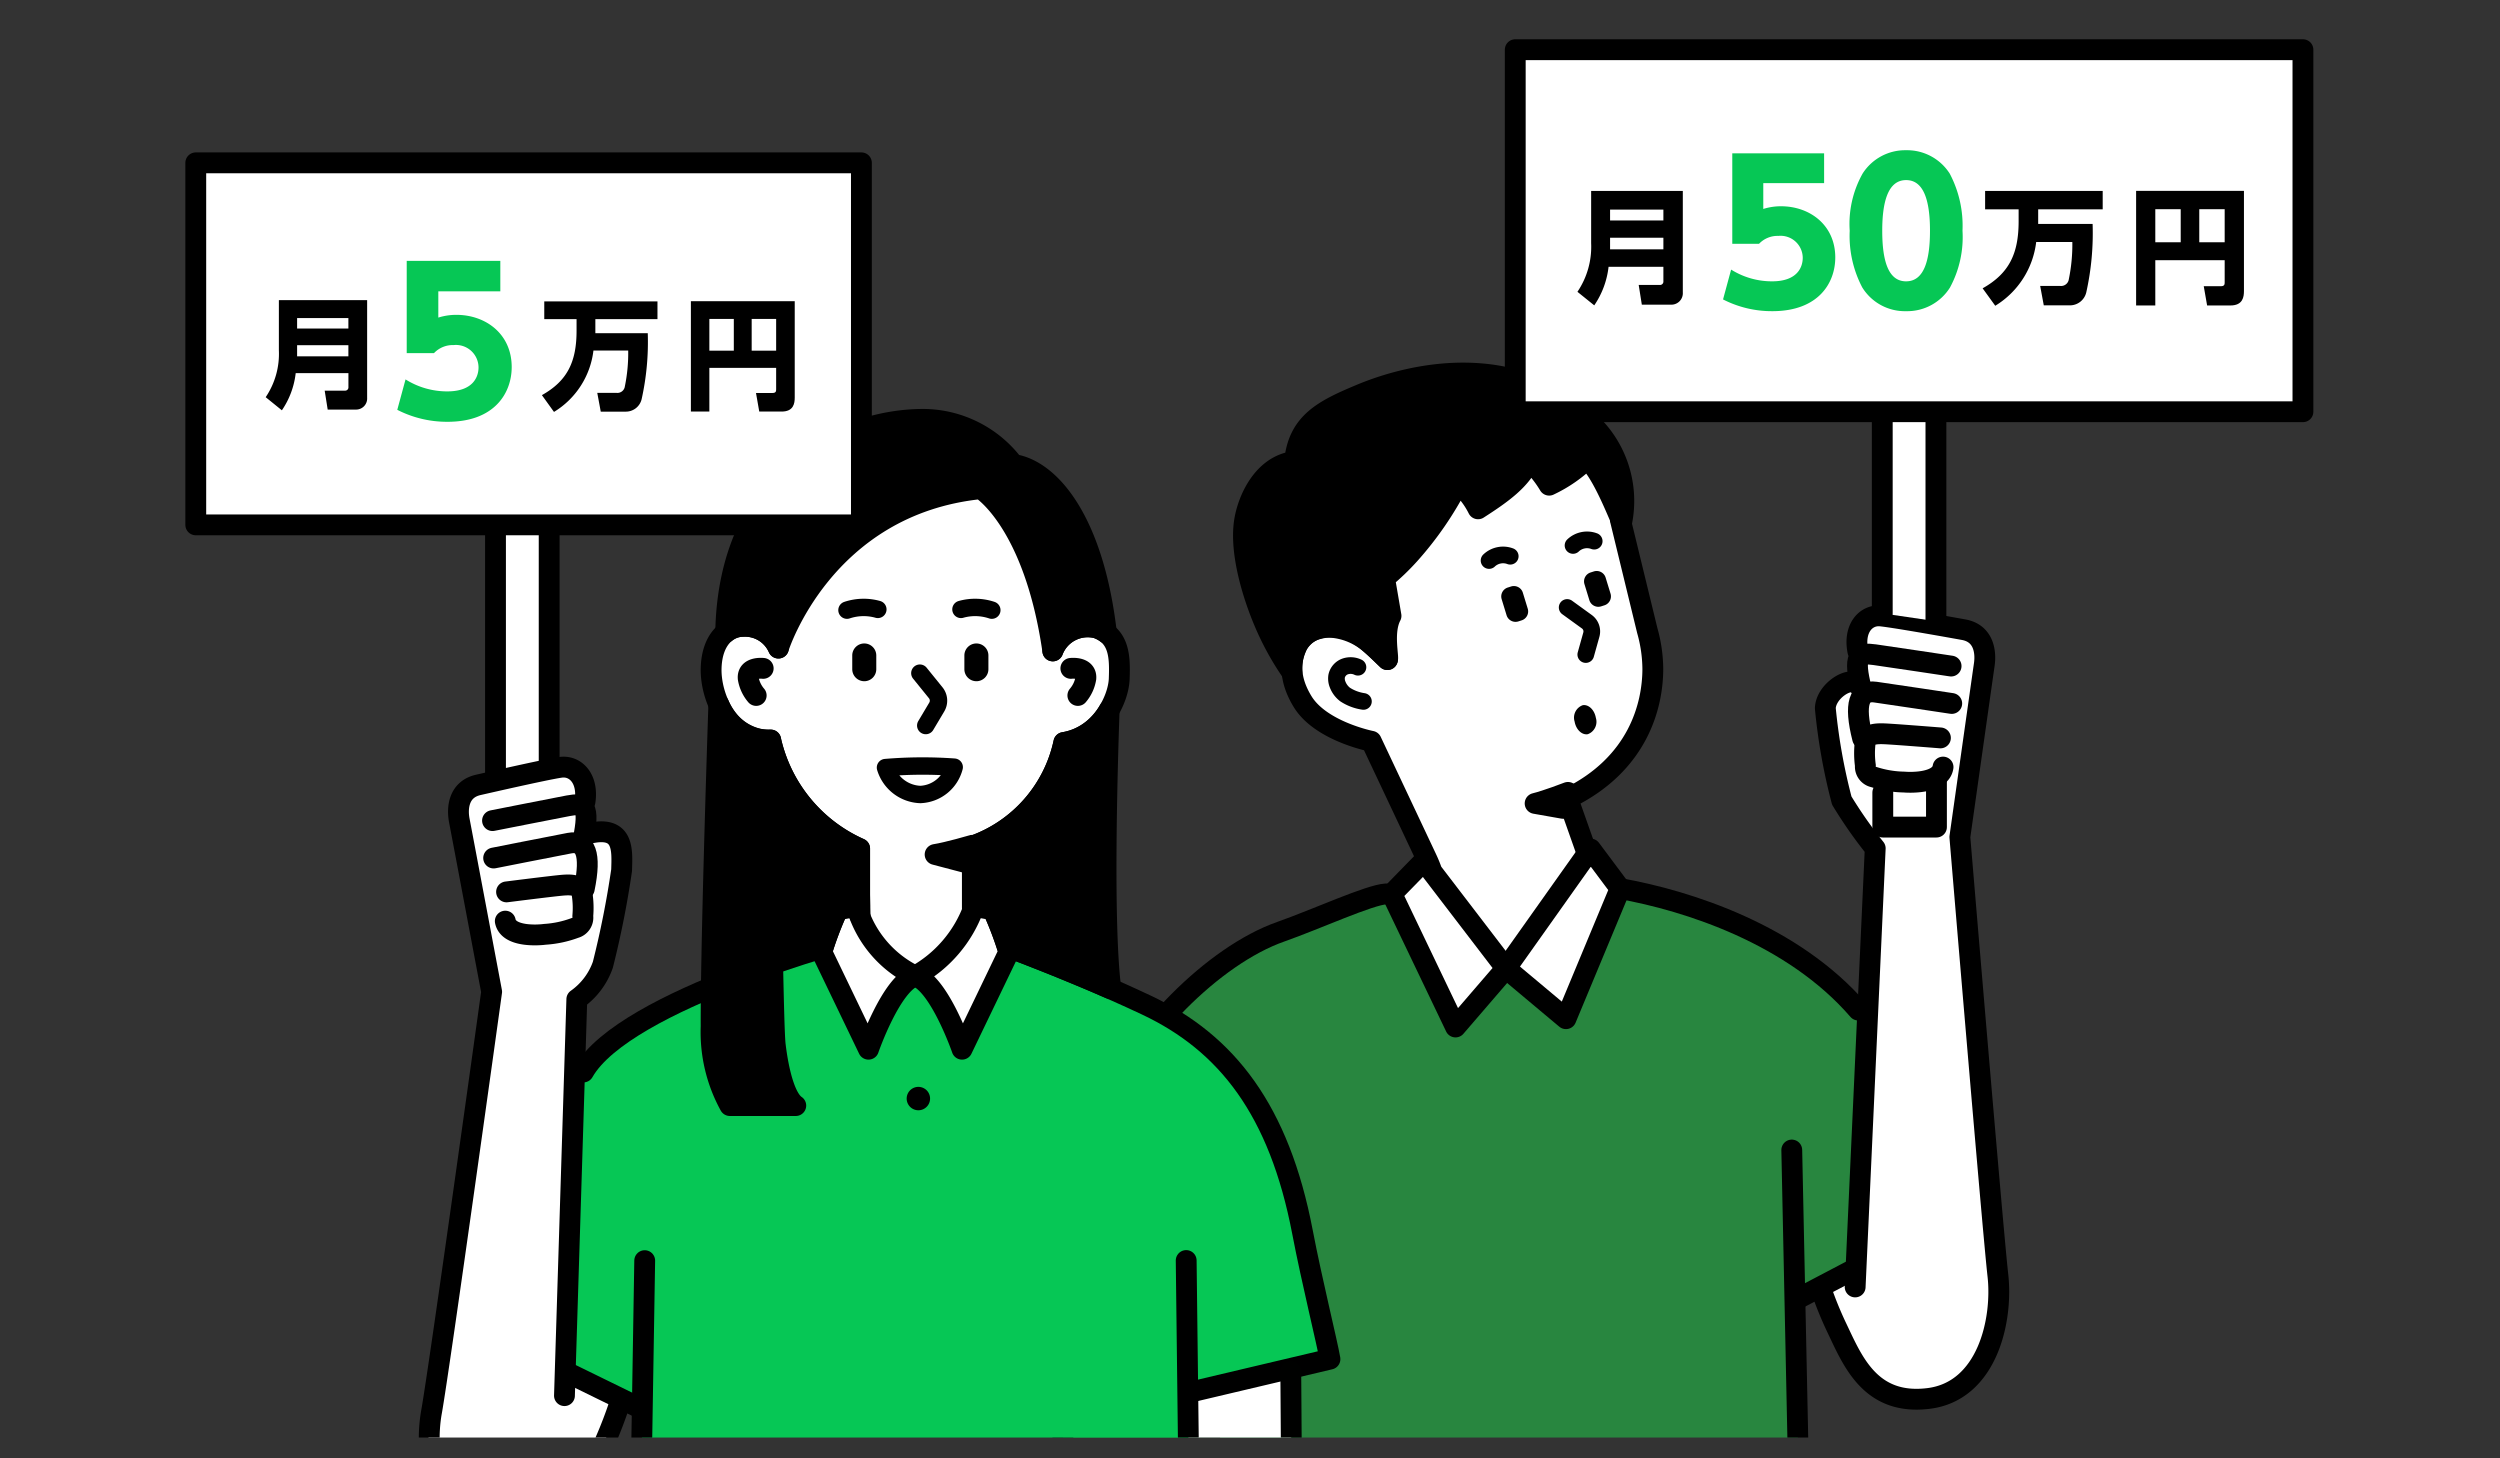 <svg xmlns="http://www.w3.org/2000/svg" xmlns:xlink="http://www.w3.org/1999/xlink" width="240" height="140" viewBox="0 0 240 140"><rect x="0" y="0" width="240" height="140" fill="#333333" stroke="none"/><defs><clipPath id="a"><rect width="212" height="135" transform="translate(1342 312.159)" fill="#fff" opacity="0.58"/></clipPath></defs><g transform="translate(-270 -978)"><g transform="translate(270 978)" fill="#fff" stroke="#ebebeb" stroke-width="1" opacity="0"><rect width="240" height="140" stroke="none"/><rect x="0.5" y="0.5" width="239" height="139" fill="none"/></g><g transform="translate(-1058 668.841)" clip-path="url(#a)"><g transform="translate(1346.794 313.929)"><path d="M140.754,115.673a35.146,35.146,0,0,0,1.428,3.5c1.538,3.21,3.208,7.563,8.846,6.87s7.151-7.5,6.659-11.828-3.65-42.072-3.65-42.072,2.157-15.262,2.345-16.552-.1-3.02-1.991-3.352c0,0-6.493-1.181-7.944-1.318s-2.638,1.207-2.2,3.394l.222.5c-.37.375-.354,1.278.141,3.222l-.522-.636c-.733-.625-2.911.777-2.966,2.386a55.69,55.69,0,0,0,1.578,8.859,42.829,42.829,0,0,0,3.212,4.593l-1.848,40.417,0,.131-.54.037-3.011,1.581Z" transform="translate(15.297 3.439)" fill="#fff"/><path d="M74.14,137.019s-.961-28.832,4.065-41.185C80.984,89,88.53,81.313,95,79.035c3.416-1.2,8.507-3.543,10.12-3.633l.694-.11,6.115,12.774,4.842-5.623,5.767,4.83,5.2-12.492-.15.109c6.542,1.174,16.586,4.4,22.868,11.664l.844.7-1.077,24.327-.54.037-5.206,2.734-.109,0,.59,28.161Z" transform="translate(9.16 5.644)" fill="#28863f"/><path d="M114.891,85.93l5.765,4.83,5.2-12.492-2.837-3.8-2.195-4.858c6.8-3.291,8.158-8.953,8.172-12.4a13.872,13.872,0,0,0-.533-3.718l-2.58-10.611S124,38.178,122.689,37a13.2,13.2,0,0,1-3.644,2.534,11.115,11.115,0,0,0-1.886-2.353c-.86,1.859-2.581,3.109-4.937,4.622a8.035,8.035,0,0,0-1.9-2.459A32.3,32.3,0,0,1,105.6,46.2a22.7,22.7,0,0,1-2.358,2.259l.62,3.619c-.827,1.58-.173,4.081-.351,4.2-1.51-1.411-3.43-3.821-6.7-2.936C94,54.11,94.366,57.511,94.349,57.5h.012a6.524,6.524,0,0,0,1.014,2.823c1.744,2.849,6.589,3.8,6.589,3.8l5.3,11.239-3.334,3.415,6.115,12.775Z" transform="translate(11.032 2.155)" fill="#fff"/><path d="M123.506,42.489l2.58,10.611a13.87,13.87,0,0,1,.533,3.717c-.014,3.447-1.373,9.109-8.172,12.4l1.974,5.59" transform="translate(13.258 2.662)" fill="none" stroke="#000" stroke-linecap="round" stroke-linejoin="round" stroke-width="2"/><path d="M114.239,51.691l.312-.1a.9.9,0,0,0,.6-1.122l-.471-1.538a.9.9,0,0,0-1.122-.6l-.312.1a.9.9,0,0,0-.6,1.122l.471,1.538a.9.9,0,0,0,1.122.6" transform="translate(12.719 3.198)"/><path d="M121.515,50.368l.312-.1a.9.9,0,0,0,.6-1.122l-.471-1.538a.9.9,0,0,0-1.122-.6l-.312.1a.9.9,0,0,0-.6,1.122l.471,1.538a.9.9,0,0,0,1.122.6" transform="translate(13.391 3.076)"/><path d="M118.4,50.176l1.881,1.362a1.151,1.151,0,0,1,.44,1.249l-.534,1.908" transform="translate(13.254 3.371)" fill="none" stroke="#000" stroke-linecap="round" stroke-linejoin="round" stroke-width="1.6"/><path d="M120.947,44.359a1.955,1.955,0,0,0-2.032.411" transform="translate(13.302 2.823)" fill="none" stroke="#000" stroke-linecap="round" stroke-linejoin="round" stroke-width="1.6"/><path d="M113.568,45.684a1.955,1.955,0,0,0-2.032.411" transform="translate(12.62 2.945)" fill="none" stroke="#000" stroke-linecap="round" stroke-linejoin="round" stroke-width="1.6"/><path d="M100.188,55.441a1.621,1.621,0,0,0-1.239-.07,1.276,1.276,0,0,0-.805.916,1.5,1.5,0,0,0,.088.8,2.2,2.2,0,0,0,.729.979,4.374,4.374,0,0,0,1.752.658" transform="translate(11.381 3.843)" fill="none" stroke="#000" stroke-linecap="round" stroke-linejoin="round" stroke-width="1.6"/><path d="M119.057,60.336c.134.769.7,1.312,1.263,1.214a1.269,1.269,0,0,0,.777-1.57c-.134-.769-.7-1.312-1.263-1.214a1.268,1.268,0,0,0-.777,1.57" transform="translate(13.312 4.164)"/><path d="M105.114,75.349c-1.613.091-6.7,2.43-10.121,3.633-6.473,2.279-14.019,9.968-16.8,16.8-5.025,12.354-4.064,41.185-4.064,41.185" transform="translate(9.159 5.696)" fill="none" stroke="#000" stroke-linecap="round" stroke-linejoin="round" stroke-width="2"/><line x2="1.185" y2="31.641" transform="translate(96.453 109.586)" fill="none" stroke="#000" stroke-linecap="round" stroke-linejoin="round" stroke-width="2"/><path d="M123.053,74.881c6.542,1.174,16.586,4.4,22.868,11.664" transform="translate(13.684 5.653)" fill="none" stroke="#000" stroke-linecap="round" stroke-linejoin="round" stroke-width="2"/><line x2="0.891" y2="42.526" transform="translate(153.216 105.632)" fill="none" stroke="#000" stroke-linecap="round" stroke-linejoin="round" stroke-width="2"/><path d="M118.737,66.427s-2.069.8-3.154,1.06l2.688.474Z" transform="translate(12.994 4.872)"/><path d="M118.737,66.427s-2.069.8-3.154,1.06l2.688.474Z" transform="translate(12.994 4.872)" fill="none" stroke="#000" stroke-linecap="round" stroke-linejoin="round" stroke-width="2"/><path d="M123.549,34.675c-7.043-7.222-16.877-5.343-22.418-3.016-3.523,1.478-5.912,2.687-6.27,6.4-3.051.365-4.53,3.741-4.826,5.851-.409,2.912.773,6.852,1.88,9.486A26.653,26.653,0,0,0,94.6,58.3c.017.008-.347-3.393,2.465-4.154,3.268-.886,5.19,1.524,6.7,2.935.178-.123-.476-2.625.351-4.2l-.62-3.619A22.639,22.639,0,0,0,105.858,47a32.293,32.293,0,0,0,4.715-6.853,8.026,8.026,0,0,1,1.9,2.46c2.357-1.514,4.079-2.764,4.937-4.623a11.114,11.114,0,0,1,1.888,2.353,13.208,13.208,0,0,0,3.643-2.534c1.314,1.174,2.6,4.361,3.331,6.037a10.3,10.3,0,0,0-2.725-9.163" transform="translate(10.627 1.469)"/><path d="M123.549,34.675c-7.043-7.222-16.877-5.343-22.418-3.016-3.523,1.478-5.912,2.687-6.27,6.4-3.051.365-4.53,3.741-4.826,5.851-.409,2.912.773,6.852,1.88,9.486A26.653,26.653,0,0,0,94.6,58.3c.017.008-.347-3.393,2.465-4.154,3.268-.886,5.19,1.524,6.7,2.935.178-.123-.476-2.625.351-4.2l-.62-3.619A22.639,22.639,0,0,0,105.858,47a32.293,32.293,0,0,0,4.715-6.853,8.026,8.026,0,0,1,1.9,2.46c2.357-1.514,4.079-2.764,4.937-4.623a11.114,11.114,0,0,1,1.888,2.353,13.208,13.208,0,0,0,3.643-2.534c1.314,1.174,2.6,4.361,3.331,6.037A10.3,10.3,0,0,0,123.549,34.675Z" transform="translate(10.627 1.469)" fill="none" stroke="#000" stroke-linejoin="round" stroke-width="2"/><path d="M107.131,74.1,103.8,77.514l6.116,12.775,4.843-5.625-7.1-9.276a13.189,13.189,0,0,0-.529-1.289l-5.3-11.239s-4.846-.953-6.59-3.8-.814-4.711-.522-5.409a3.347,3.347,0,0,1,3.024-1.744,6.454,6.454,0,0,1,3.664,1.318c.695.543,1.973,1.795,1.973,1.795" transform="translate(11.02 3.531)" fill="none" stroke="#000" stroke-linecap="round" stroke-linejoin="round" stroke-width="2"/><path d="M113.017,82.863l5.765,4.83,5.2-12.492-2.837-3.8Z" transform="translate(12.757 5.332)" fill="none" stroke="#000" stroke-linecap="round" stroke-linejoin="round" stroke-width="2"/><path d="M85.428,150.66l-.375-31.307.788-.155,9.059-2.141.043.3.237,33.774" transform="translate(10.174 9.548)" fill="#fff"/><path d="M68.292,80.023V74.087a13.541,13.541,0,0,0,8.78-9.948c3.47-.521,5.244-4.054,5.318-6.12s.044-4.114-2.178-4.88a3.587,3.587,0,0,0-4.2,2.207c-1.8-12.47-6.918-15.573-6.918-15.573-15.145,1.56-19.422,15.3-19.422,15.3a3.5,3.5,0,0,0-3.417-2.089c-1.436.009-2.968,1.219-3.042,4.023s1.735,7.038,5.718,6.891a14.95,14.95,0,0,0,8.538,10.426V79.84l-.258.182a10.694,10.694,0,0,0,5.6,6.533,12.251,12.251,0,0,0,5.6-6.533Z" transform="translate(6.31 2.411)" fill="#fff"/><path d="M37.338,153.963l.411-29.668-.4-.1-6.7-3.278-.306-.113.884-28.345.87-.437C35.1,86.726,48.5,82.1,54.875,80.157l.261-.187c-.109.341-.164.534-.164.534l4.492,9.331s2.176-6.305,4.491-7.025c2.315.72,4.491,7.025,4.491,7.025L72.937,80.5s-.06-.214-.182-.589l.184.149c3.237,1.222,8.385,3.255,13.231,5.546,7.715,3.646,12.723,10.088,14.956,21.776.9,4.707,2.374,10.629,2.638,12.2L90.9,122.627l-.788.17.376,31.293Z" transform="translate(5.122 6.118)" fill="#06c755"/><path d="M58.492,64.26a3.633,3.633,0,0,0,3.345,2.583,3.5,3.5,0,0,0,3.251-2.624A42.633,42.633,0,0,0,58.492,64.26Z" transform="translate(7.721 4.658)" fill="none" stroke="#000" stroke-linecap="round" stroke-linejoin="round" stroke-width="1.67"/><path d="M28.735,79.608c.99.742,1.406,3.018,1.406,3.018" transform="translate(4.973 6.09)" fill="none" stroke="#000" stroke-linecap="round" stroke-linejoin="round" stroke-width="2"/><path d="M58.108,79.243S35.926,85.074,31.942,92.086" transform="translate(5.27 6.056)" fill="none" stroke="#000" stroke-linecap="round" stroke-linejoin="round" stroke-width="2"/><path d="M87.575,122.718l12.862-3.04c-.264-1.572-1.738-7.495-2.638-12.2C95.564,95.789,90.557,89.347,82.841,85.7c-7.858-3.714-16.516-6.753-16.516-6.753" transform="translate(8.445 6.029)" fill="none" stroke="#000" stroke-linecap="round" stroke-linejoin="round" stroke-width="2"/><line x1="0.749" y2="45.81" transform="translate(42.349 116.252)" fill="#fff"/><line x1="0.749" y2="45.81" transform="translate(42.349 116.252)" fill="none" stroke="#000" stroke-linecap="round" stroke-linejoin="round" stroke-width="2"/><line x2="0.527" y2="43.968" transform="translate(95.08 116.24)" fill="#fff"/><line x2="0.527" y2="43.968" transform="translate(95.08 116.24)" fill="none" stroke="#000" stroke-linecap="round" stroke-linejoin="round" stroke-width="2"/><path d="M62.6,93.431a1.123,1.123,0,1,1-1.123-1.123A1.123,1.123,0,0,1,62.6,93.431" transform="translate(7.893 7.262)"/><path d="M56.27,76.587s-1.687-.229-2.044.594a31.846,31.846,0,0,0-1.339,3.633l4.491,9.331s2.177-6.305,4.492-7.025a10.694,10.694,0,0,1-5.6-6.533" transform="translate(7.204 5.808)" fill="#fff"/><path d="M56.27,76.587s-1.687-.229-2.044.594a31.846,31.846,0,0,0-1.339,3.633l4.491,9.331s2.177-6.305,4.492-7.025A10.694,10.694,0,0,1,56.27,76.587Z" transform="translate(7.204 5.808)" fill="none" stroke="#000" stroke-linecap="round" stroke-linejoin="round" stroke-width="2"/><path d="M66.708,76.587s1.687-.229,2.044.594a31.846,31.846,0,0,1,1.339,3.633L65.6,90.146s-2.177-6.305-4.492-7.025a12.246,12.246,0,0,0,5.6-6.533" transform="translate(7.963 5.808)" fill="#fff"/><path d="M66.708,76.587s1.687-.229,2.044.594a31.846,31.846,0,0,1,1.339,3.633L65.6,90.146s-2.177-6.305-4.492-7.025A12.246,12.246,0,0,0,66.708,76.587Z" transform="translate(7.963 5.808)" fill="none" stroke="#000" stroke-linecap="round" stroke-linejoin="round" stroke-width="2"/><path d="M61.512,55.949l1.521,1.88a1.2,1.2,0,0,1,.1,1.374l-1.055,1.773" transform="translate(8 3.905)" fill="none" stroke="#000" stroke-linecap="round" stroke-linejoin="round" stroke-width="1.67"/><path d="M55.108,50.431a5.047,5.047,0,0,1,2.961-.073" transform="translate(7.409 3.373)" fill="none" stroke="#000" stroke-linecap="round" stroke-linejoin="round" stroke-width="1.67"/><path d="M68.086,50.431a5.047,5.047,0,0,0-2.961-.073" transform="translate(8.334 3.373)" fill="none" stroke="#000" stroke-linecap="round" stroke-linejoin="round" stroke-width="1.67"/><path d="M74.782,55.529s1.533-.184,1.439.956a3.372,3.372,0,0,1-.767,1.644" transform="translate(9.226 3.865)" fill="none" stroke="#000" stroke-linecap="round" stroke-linejoin="round" stroke-width="2"/><path d="M47.865,55.529s-1.533-.184-1.439.956a3.372,3.372,0,0,0,.767,1.644" transform="translate(6.607 3.865)" fill="none" stroke="#000" stroke-linecap="round" stroke-linejoin="round" stroke-width="2"/><path d="M57.424,78.687V73.174a14.95,14.95,0,0,1-8.537-10.427c-3.985.147-5.793-4.086-5.718-6.891s1.6-4.014,3.041-4.022a3.5,3.5,0,0,1,3.418,2.087" transform="translate(6.306 3.525)" fill="none" stroke="#000" stroke-linecap="round" stroke-linejoin="round" stroke-width="2"/><path d="M66.578,56.966h0a1.154,1.154,0,0,1-1.154-1.154V54.462a1.154,1.154,0,0,1,2.307,0v1.351a1.154,1.154,0,0,1-1.154,1.154" transform="translate(8.362 3.661)"/><path d="M56.724,56.966h0a1.154,1.154,0,0,1-1.154-1.154V54.462a1.154,1.154,0,0,1,2.307,0v1.351a1.154,1.154,0,0,1-1.154,1.154" transform="translate(7.452 3.661)"/><path d="M66.433,71.077s-2.358.693-3.581.883l2.926.769Z" transform="translate(8.124 5.302)"/><path d="M66.433,71.077s-2.358.693-3.581.883l2.926.769Z" transform="translate(8.124 5.302)" fill="none" stroke="#000" stroke-linecap="round" stroke-linejoin="round" stroke-width="2"/><path d="M73.847,54.192a3.587,3.587,0,0,1,4.2-2.207c2.221.766,2.252,2.814,2.178,4.88s-1.848,5.6-5.318,6.12a13.544,13.544,0,0,1-8.78,9.948v5.936" transform="translate(8.427 3.525)" fill="none" stroke="#000" stroke-linecap="round" stroke-linejoin="round" stroke-width="2"/><path d="M46.093,53.515A3.5,3.5,0,0,1,49.51,55.6s4.277-13.743,19.422-15.3c0,0,5.119,3.1,6.919,15.573a3.585,3.585,0,0,1,4.2-2.207,3.365,3.365,0,0,1,.949.5c-1.238-10.731-5.386-15.646-8.939-16.194a10.91,10.91,0,0,0-8.646-4.328c-8,0-18.715,5.581-18.967,20.466a2.655,2.655,0,0,1,1.643-.594" transform="translate(6.425 1.845)"/><path d="M46.093,53.515A3.5,3.5,0,0,1,49.51,55.6s4.277-13.743,19.422-15.3c0,0,5.119,3.1,6.919,15.573a3.585,3.585,0,0,1,4.2-2.207,3.365,3.365,0,0,1,.949.5c-1.238-10.731-5.386-15.646-8.939-16.194a10.91,10.91,0,0,0-8.646-4.328c-8,0-18.715,5.581-18.967,20.466A2.655,2.655,0,0,1,46.093,53.515Z" transform="translate(6.425 1.845)" fill="none" stroke="#000" stroke-linecap="round" stroke-linejoin="round" stroke-width="2"/><path d="M57.426,76.95v-4.41a15.078,15.078,0,0,1-8.486-10.165c-.036-.166-.05-.26-.05-.26a5.065,5.065,0,0,1-1.054-.081v.008A5.433,5.433,0,0,1,43.906,58.7h0c-.143,4.314-.771,23.716-.738,30.917a14.619,14.619,0,0,0,1.8,7.589h6.326c-.965-.643-1.634-3.011-1.972-5.818-.1-.862-.185-4.76-.251-7.916,1.795-.577,3.493-1.08,4.86-1.469.194-.611.59-1.769,1.2-3.167.357-.824,2.044-.594,2.044-.594.092.263.192.511.294.756Z" transform="translate(6.306 4.158)"/><path d="M57.426,76.95v-4.41a15.078,15.078,0,0,1-8.486-10.165c-.036-.166-.05-.26-.05-.26a5.065,5.065,0,0,1-1.054-.081v.008A5.433,5.433,0,0,1,43.906,58.7h0c-.143,4.314-.771,23.716-.738,30.917a14.619,14.619,0,0,0,1.8,7.589h6.326c-.965-.643-1.634-3.011-1.972-5.818-.1-.862-.185-4.76-.251-7.916,1.795-.577,3.493-1.08,4.86-1.469.194-.611.59-1.769,1.2-3.167.357-.824,2.044-.594,2.044-.594.092.263.192.511.294.756Z" transform="translate(6.306 4.158)" fill="none" stroke="#000" stroke-linecap="round" stroke-linejoin="round" stroke-width="2"/><path d="M66.245,78.192s1.687-.229,2.044.594c.6,1.375.989,2.517,1.186,3.135,2.457.926,6.081,2.344,9.844,3.995l.091-.026c-.777-6.206-.353-21-.152-26.7a6.159,6.159,0,0,1-4.348,3.121,13.541,13.541,0,0,1-8.781,9.947v6.2c.038-.088.079-.17.116-.261" transform="translate(8.427 4.204)"/><path d="M66.245,78.192s1.687-.229,2.044.594c.6,1.375.989,2.517,1.186,3.135,2.457.926,6.081,2.344,9.844,3.995l.091-.026c-.777-6.206-.353-21-.152-26.7a6.159,6.159,0,0,1-4.348,3.121,13.541,13.541,0,0,1-8.781,9.947v6.2C66.167,78.364,66.208,78.282,66.245,78.192Z" transform="translate(8.427 4.204)" fill="none" stroke="#000" stroke-linecap="round" stroke-linejoin="round" stroke-width="2"/><line x2="0.238" y2="33.776" transform="translate(105.121 126.909)"/><line x2="0.238" y2="33.776" transform="translate(105.121 126.909)" fill="none" stroke="#000100" stroke-linecap="round" stroke-linejoin="round" stroke-width="2"/><path d="M24.055,72.319s5.76-1.14,7.279-1.428,2.122.981,1.421,4.383" transform="translate(4.541 5.281)" fill="#fff"/><path d="M25.2,75.228s4.342-.552,5.355-.64,1.795,0,1.9.872a8.768,8.768,0,0,1,.063,2.09,1.019,1.019,0,0,1-.746,1.134,10.06,10.06,0,0,1-2.894.617c-.626.087-3.5.285-3.8-1.266" transform="translate(4.636 5.624)" fill="#fff"/><path d="M31.137,79.715V83.03H25.985V79.715" transform="translate(4.719 6.099)" fill="#fff"/><path d="M31.137,79.715V83.03H25.985V79.715" transform="translate(4.719 6.099)" fill="none" stroke="#000" stroke-linecap="round" stroke-linejoin="round" stroke-width="2"/><path d="M144.054,56.864c-.734-.626-2.911.776-2.966,2.386a55.69,55.69,0,0,0,1.578,8.859,42.762,42.762,0,0,0,3.212,4.592l-1.926,42.1" transform="translate(15.349 3.975)" fill="none" stroke="#000" stroke-linecap="round" stroke-linejoin="round" stroke-width="2"/><path d="M144.244,54.315c-.437-2.186.752-3.532,2.2-3.394s7.944,1.318,7.944,1.318c1.894.333,2.179,2.063,1.991,3.354s-2.345,16.551-2.345,16.551,3.158,37.746,3.65,42.072-1.022,11.134-6.659,11.828-7.308-3.659-8.846-6.87a35.14,35.14,0,0,1-1.428-3.5" transform="translate(15.318 3.439)" fill="none" stroke="#000" stroke-linecap="round" stroke-linejoin="round" stroke-width="2"/><path d="M152.955,58.707s-5.806-.875-7.337-1.091-2.075,1.078-1.218,4.443" transform="translate(15.618 4.056)" fill="#fff"/><path d="M152.955,58.707s-5.806-.875-7.337-1.091-2.075,1.078-1.218,4.443" transform="translate(15.618 4.056)" fill="none" stroke="#000" stroke-linecap="round" stroke-linejoin="round" stroke-width="2"/><path d="M152.9,55.422s-5.806-.875-7.337-1.091-2.11.028-1.253,3.394" transform="translate(15.611 3.75)" fill="none" stroke="#000" stroke-linecap="round" stroke-linejoin="round" stroke-width="2"/><path d="M151.29,65.329v4.53h-5.152V66.543" transform="translate(15.816 4.771)" fill="#fff"/><path d="M151.29,65.329v4.53h-5.152V66.543" transform="translate(15.816 4.771)" fill="none" stroke="#000" stroke-linecap="round" stroke-linejoin="round" stroke-width="2"/><g transform="translate(126.67)"><path d="M146.092,54.614V8.225h5.152V55.371" transform="translate(-110.859 -0.503)" fill="#fff" stroke="#000" stroke-linecap="round" stroke-linejoin="round" stroke-width="2"/><rect width="75.618" height="34.756" transform="translate(0 0)" fill="#fff" stroke="#000" stroke-linecap="round" stroke-linejoin="round" stroke-width="2"/><g transform="translate(-0.009 9.653)"><path d="M9.239-.32c0,.179-.012.371-.359.371H7.23L7.553,1.9H9.789c1.2,0,1.3-.825,1.3-1.387V-9.1H.737v11H2.579V-2.448H9.239ZM6.8-7.339H9.239V-4.17H6.8Zm-4.221,0H5.018V-4.17H2.579Z" transform="translate(58.875 13.002)"/><path d="M8.7-4.183A16.529,16.529,0,0,1,8.363-.608.749.749,0,0,1,7.55.038H5.613L5.959,1.9H8.423A1.616,1.616,0,0,0,10.037.66a26.25,26.25,0,0,0,.61-6.577H5.421v-1.4h6.194v-1.77H.327v1.77H3.544v1.148c0,3.085-.9,5-3.456,6.433L1.3,1.939A8.314,8.314,0,0,0,5.23-4.183Z" transform="translate(44.789 12.991)"/><path d="M10.365-13.644H1.55v8.686H4.119a2.438,2.438,0,0,1,1.848-.758A2.128,2.128,0,0,1,8.314-3.61c0,.813-.444,2.255-2.938,2.255A7.36,7.36,0,0,1,1.439-2.482L.663.382A10.256,10.256,0,0,0,5.394,1.51c4.454,0,6.043-2.735,6.043-5.156,0-3.123-2.458-4.916-5.211-4.916a5.643,5.643,0,0,0-1.7.259V-10.78h5.84ZM18.238,1.51A4.843,4.843,0,0,0,22.451-.764a10.191,10.191,0,0,0,1.2-5.452,10.723,10.723,0,0,0-1.22-5.47,4.85,4.85,0,0,0-4.2-2.255A4.842,4.842,0,0,0,14.061-11.7a9.882,9.882,0,0,0-1.238,5.489,10.653,10.653,0,0,0,1.2,5.433A4.806,4.806,0,0,0,18.238,1.51Zm0-2.864c-1.663,0-2.292-1.848-2.292-4.86,0-2.735.536-4.86,2.292-4.86,1.645,0,2.292,1.848,2.292,4.86C20.529-3.443,19.993-1.355,18.238-1.355Z" transform="translate(19.294 13.94)" fill="#06c755"/><path d="M10.435-9.02h-8.8v5.01A7.722,7.722,0,0,1,.319.666l1.614,1.3A8.186,8.186,0,0,0,3.308-1.738H8.57V-.351a.326.326,0,0,1-.359.359H6.2L6.5,1.9H9.3A1.1,1.1,0,0,0,10.435.726ZM8.57-7.226v1.04H3.452v-1.04Zm0,2.7v1.112H3.452V-4.524Z" transform="translate(5.66 12.925)"/></g></g><line y1="2.733" x2="5.206" transform="translate(153.626 117.262)" fill="none" stroke="#000" stroke-linecap="round" stroke-linejoin="round" stroke-width="2"/><path d="M151.818,61.673s-4.363-.351-5.378-.393-1.794.086-1.858.958a8.716,8.716,0,0,0,.033,2.09,1.018,1.018,0,0,0,.8,1.1,10.047,10.047,0,0,0,2.919.484c.629.058,3.505.125,3.736-1.439" transform="translate(15.668 4.396)" fill="#fff"/><path d="M151.818,61.673s-4.363-.351-5.378-.393-1.794.086-1.858.958a8.716,8.716,0,0,0,.033,2.09,1.018,1.018,0,0,0,.8,1.1,10.047,10.047,0,0,0,2.919.484c.629.058,3.505.125,3.736-1.439" transform="translate(15.668 4.396)" fill="none" stroke="#000" stroke-linecap="round" stroke-linejoin="round" stroke-width="2"/><g transform="translate(0 10.862)"><g transform="translate(0)"><rect width="5.152" height="67.386" transform="translate(28.774 7.891)" fill="#fff" stroke="#000" stroke-linecap="round" stroke-linejoin="round" stroke-width="2"/><rect width="63.901" height="34.755" fill="#fff" stroke="#000" stroke-linecap="round" stroke-linejoin="round" stroke-width="2"/><g transform="translate(6.404 9.413)"><path d="M8.922-.647c0,.173-.012.357-.345.357H6.988L7.3,1.494H9.451C10.6,1.494,10.706.7,10.706.158V-9.1H.737V1.494H2.51V-2.7H8.922ZM6.573-7.4H8.922v3.051H6.573ZM2.51-7.4H4.858v3.051H2.51Z" transform="translate(40.39 12.971)"/><path d="M8.376-4.366A15.912,15.912,0,0,1,8.054-.924.722.722,0,0,1,7.271-.3H5.406l.334,1.8H8.112A1.556,1.556,0,0,0,9.666.3a25.27,25.27,0,0,0,.587-6.331H5.222V-7.382h5.963v-1.7H.318v1.7h3.1v1.105c0,2.97-.863,4.812-3.327,6.193L1.251,1.528A8,8,0,0,0,5.038-4.366Z" transform="translate(26.734 12.972)"/><path d="M10.592-14.472H1.606v8.854H4.225a2.486,2.486,0,0,1,1.884-.772A2.169,2.169,0,0,1,8.5-4.243c0,.829-.452,2.3-3,2.3A7.5,7.5,0,0,1,1.493-3.094L.7-.174A10.454,10.454,0,0,0,5.524.975c4.54,0,6.16-2.788,6.16-5.256,0-3.184-2.505-5.011-5.312-5.011a5.753,5.753,0,0,0-1.733.264v-2.524h5.953Z" transform="translate(12.241 14.472)" fill="#06c755"/><path d="M10.058-9.02H1.585V-4.2A7.434,7.434,0,0,1,.319.3L1.873,1.559A7.88,7.88,0,0,0,3.2-2.009H8.262V-.674a.314.314,0,0,1-.345.345H5.983L6.271,1.49H8.964A1.063,1.063,0,0,0,10.058.362Zm-1.8,1.727v1H3.335v-1Zm0,2.6v1.071H3.335V-4.692Z" transform="translate(-0.011 12.785)"/></g></g></g><g transform="translate(22.349 68.872)"><path d="M31.379,122.257,32.5,86.493s2.56-1.511,3.221-3.623c.129-.414,2.057-8.461,1.928-10.067s-3.351-2.873-4.056-2.213L33.2,70.7c.3-1.645.232-2.41-.15-2.711l.235-.476c.336-2.2-.912-3.493-2.355-3.288s-7.874,1.682-7.874,1.682c-1.877.418-2.082,2.161-1.835,3.441s3.1,16.426,3.1,16.426-5,36.04-5.772,40.326.308,11.176,5.889,12.23,7.526-3.184,9.266-6.29a41.06,41.06,0,0,0,2.852-6.575l.179-.625-5.053-2.472-.307-.114" transform="translate(-18.336 -64.205)" fill="#fff"/><path d="M32.552,70.064c3.484-.852,3.267,1.573,3.214,3.514a89.644,89.644,0,0,1-1.8,9.076,6.794,6.794,0,0,1-2.5,3.314l-1.187,38.05" transform="translate(-17.234 -63.68)" fill="none" stroke="#000" stroke-linecap="round" stroke-linejoin="round" stroke-width="2"/><path d="M33.348,67.515c.335-2.2-.913-3.493-2.355-3.289s-7.874,1.683-7.874,1.683c-1.877.418-2.083,2.161-1.835,3.44s3.1,16.427,3.1,16.427-5,36.04-5.771,40.325.307,11.177,5.889,12.23,7.526-3.184,9.266-6.29a41.071,41.071,0,0,0,2.852-6.574" transform="translate(-18.33 -64.205)" fill="none" stroke="#000" stroke-linecap="round" stroke-linejoin="round" stroke-width="2"/><path d="M24.055,72.319s5.76-1.14,7.279-1.428,2.122.981,1.421,4.383" transform="translate(-17.808 -63.591)" fill="none" stroke="#000" stroke-linecap="round" stroke-linejoin="round" stroke-width="2"/><path d="M23.955,69.036s5.76-1.14,7.279-1.428,2.109-.069,1.408,3.333" transform="translate(-17.817 -63.899)" fill="none" stroke="#000" stroke-linecap="round" stroke-linejoin="round" stroke-width="2"/><path d="M25.2,75.228s4.342-.552,5.355-.64,1.795,0,1.9.872a8.768,8.768,0,0,1,.063,2.09,1.019,1.019,0,0,1-.746,1.134,10.06,10.06,0,0,1-2.894.617c-.626.087-3.5.285-3.8-1.266" transform="translate(-17.713 -63.248)" fill="none" stroke="#000" stroke-linecap="round" stroke-linejoin="round" stroke-width="2"/></g><line x1="6.698" y1="3.278" transform="translate(35.764 127.037)" fill="none" stroke="#000" stroke-linecap="round" stroke-linejoin="round" stroke-width="2"/></g></g></g></svg>